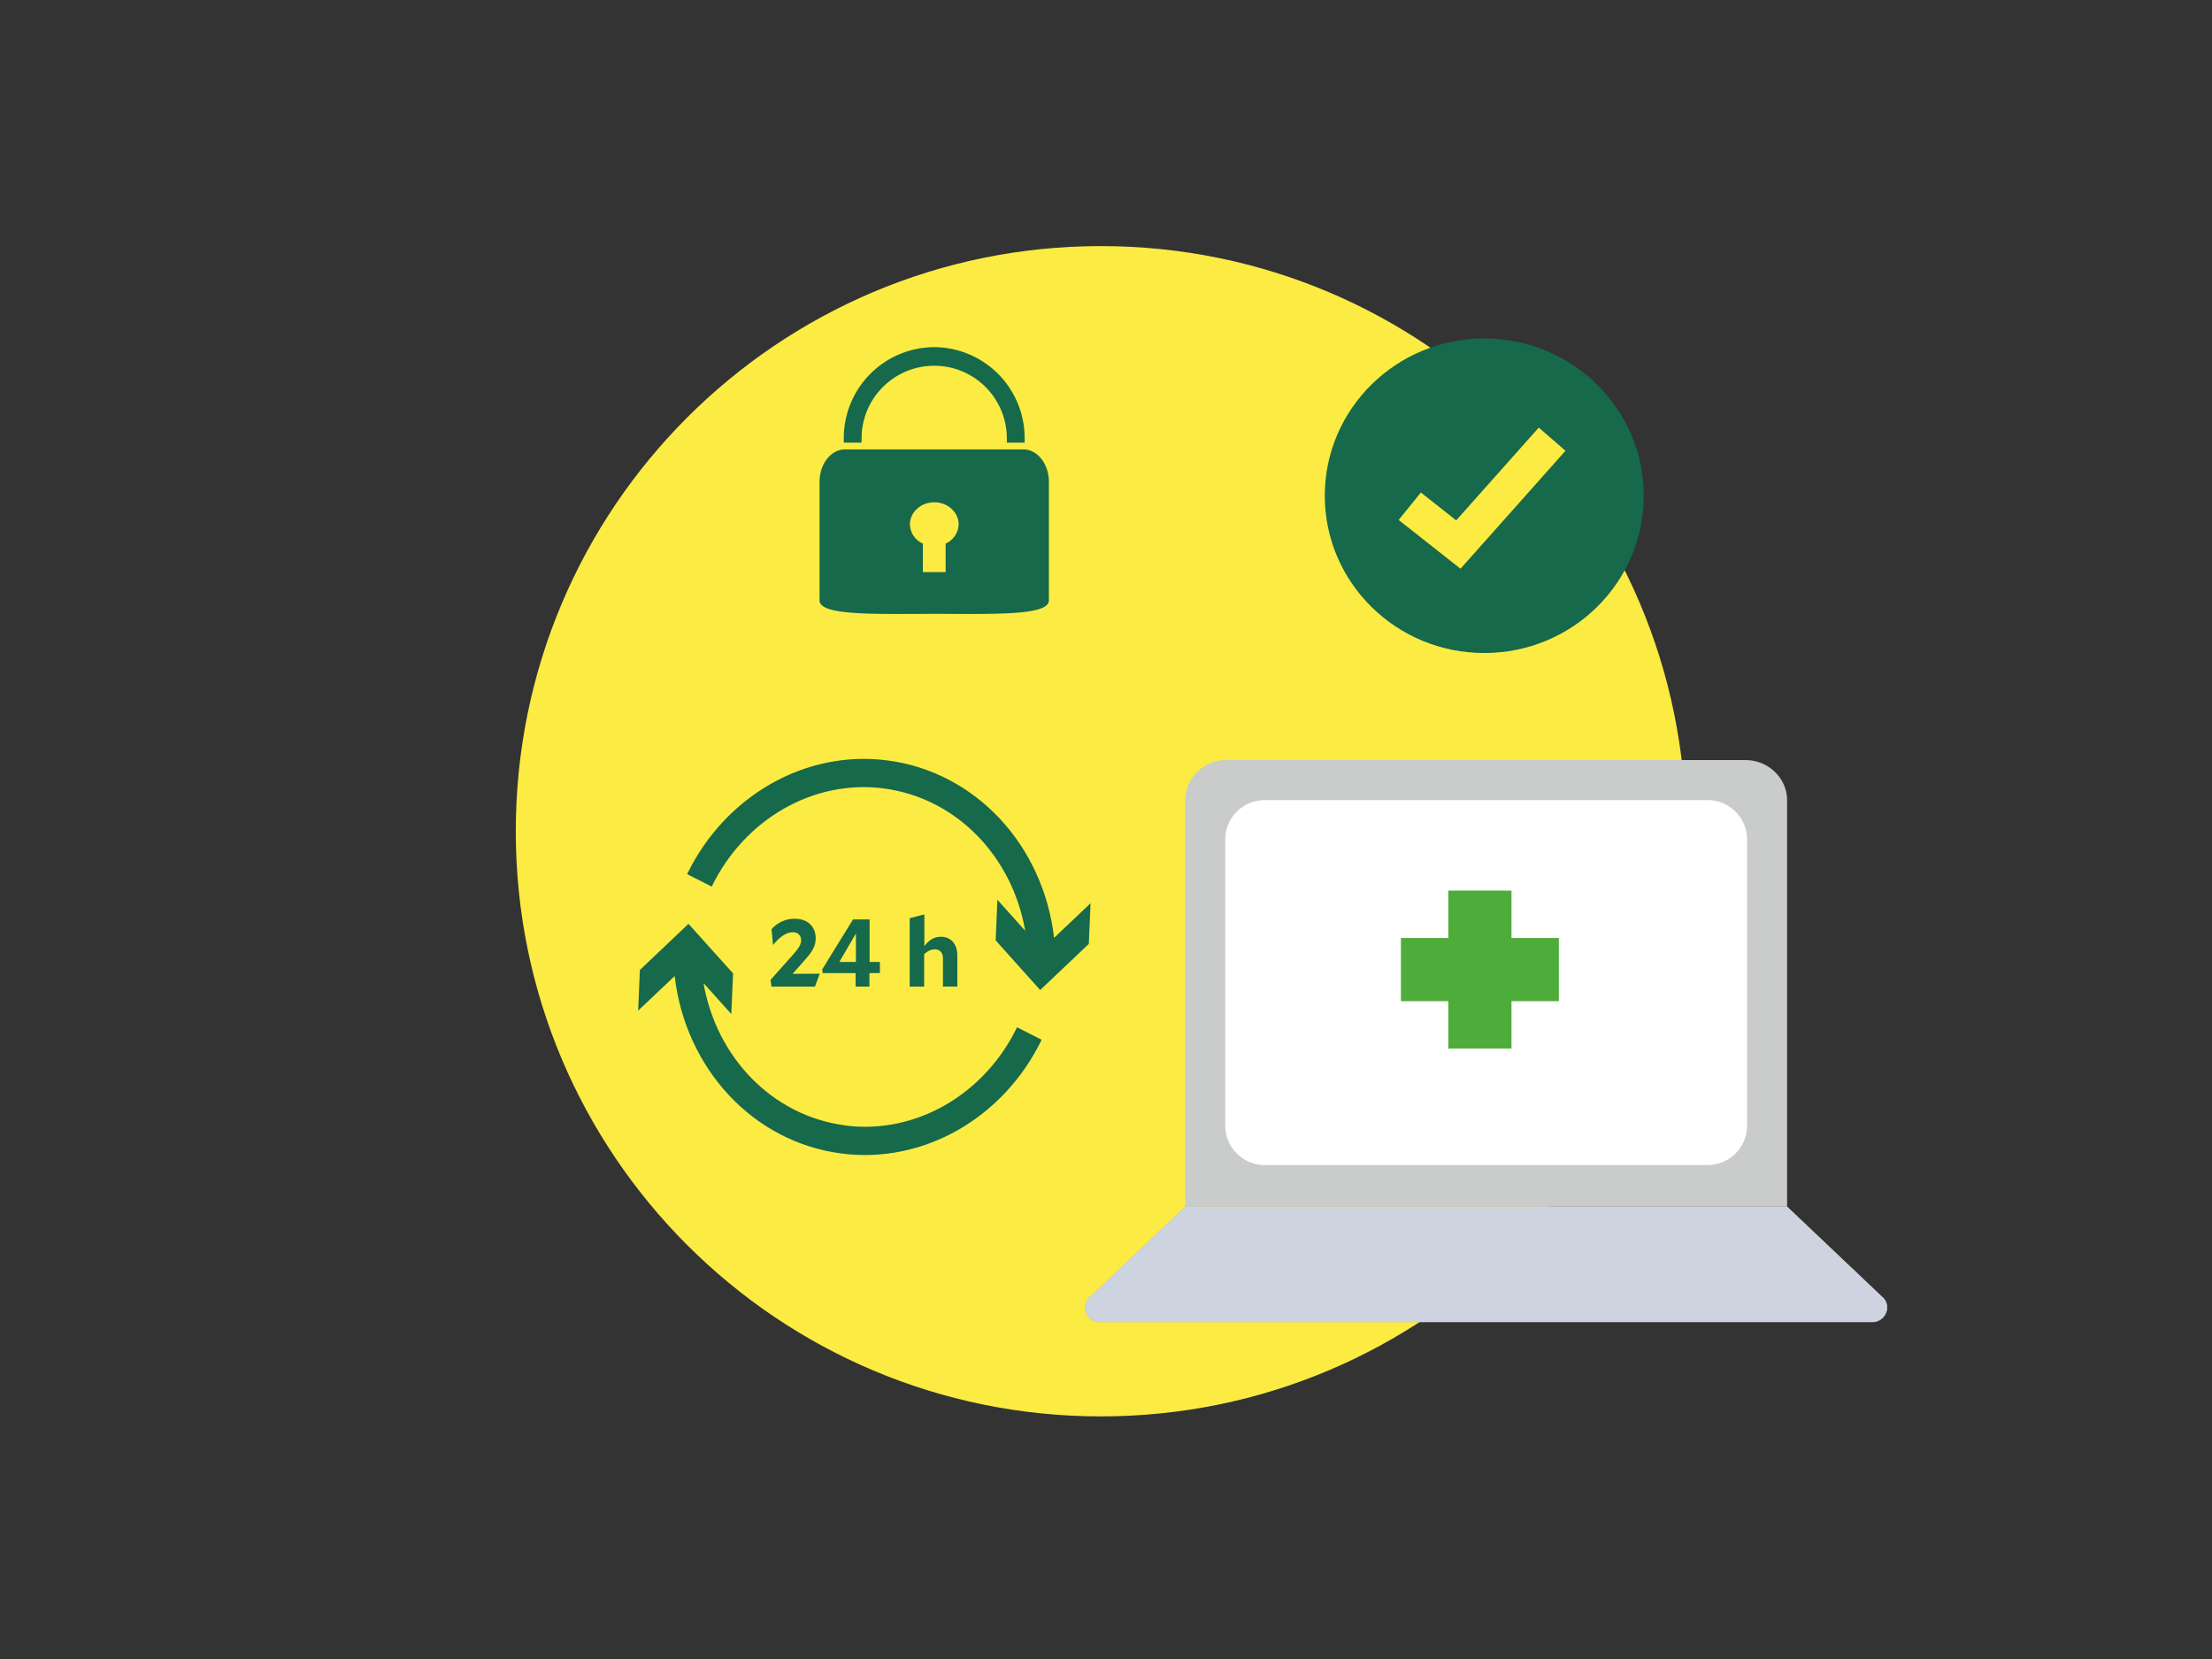 <svg xmlns="http://www.w3.org/2000/svg" viewBox="0 0 800 600"><rect x="0" y="0" width="800" height="600" fill="#333333" stroke="none"/><defs><style>.cls-1{fill:#fbeb43;}.cls-2{fill:#cacbcb;}.cls-3{fill:#fff;}.cls-4{fill:#a5a6a6;}.cls-5{fill:#4ead3a;}.cls-6{fill:#ced4df;}.cls-7{fill:#16694a;}</style></defs><g id="Ebene_2" data-name="Ebene 2"><path class="cls-1" d="M398.15,512.26c116.87,0,211.61-94.74,211.61-211.61S515,89,398.15,89,186.54,183.78,186.54,300.65s94.74,211.61,211.61,211.61Z"/><path class="cls-2" d="M646.33,289.41v147H428.65v-147a14.72,14.72,0,0,1,14.51-14.52H631.22c8.46,0,15.11,6.66,15.11,14.52Z"/><path class="cls-3" d="M457.39,421.35a14.27,14.27,0,0,1-14.26-14.28V303.65a14.27,14.27,0,0,1,14.26-14.28h160.2a14.28,14.28,0,0,1,14.27,14.28V407.07a14.27,14.27,0,0,1-14.27,14.28Z"/><path class="cls-4" d="M646.32,436.39H428.67l-34.46,32.68a5.19,5.19,0,0,0,3.62,9.08H677.15c4.83,0,7.25-6,3.63-9.08l-34.46-32.68Z"/><polygon class="cls-5" points="506.66 362.09 523.8 362.09 523.8 379.23 546.65 379.23 546.65 362.09 563.79 362.09 563.79 339.23 546.65 339.23 546.65 322.09 523.8 322.09 523.8 339.23 506.66 339.23 506.66 362.09 506.66 362.09"/><path class="cls-6" d="M646.32,436.39H428.67l-34.46,32.68a5.19,5.19,0,0,0,3.62,9.08H677.15c4.83,0,7.25-6,3.63-9.08l-34.46-32.68Z"/><path class="cls-7" d="M305.57,407c-26.16-3.45-46.44-24.43-51.14-51.47l10.06,11.21.63-14.7L249,334.12,231.42,350.8l-.62,14.7L244,353c3.9,33.49,28.32,60,60.25,64.17,29.5,3.88,58.63-12.64,72.47-41.12l-8.89-4.51c-11.94,24.56-36.95,38.82-62.24,35.5Z"/><path class="cls-7" d="M319.64,285.15c26.16,3.45,46.44,24.42,51.14,51.47l-10.06-11.21-.62,14.7,16.1,17.94,17.59-16.68.62-14.7-13.18,12.52c-3.9-33.49-28.32-60-60.25-64.17-29.5-3.88-58.63,12.64-72.47,41.12l8.89,4.51c11.94-24.56,37-38.83,62.24-35.5Z"/><path class="cls-7" d="M279,356.83h15.72l1.76-4.68-9.83.06,4.35-4.93c2.79-3.1,4-5.07,4-8,0-4-2.76-7-7.55-7a11.1,11.1,0,0,0-8.41,3.79l.52,5.62h.07c2.38-2.8,4.65-4.52,7.1-4.52a2.76,2.76,0,0,1,3,2.83c0,1.52-.69,2.66-2.62,4.93l-8.44,9.48.34,2.38Zm30.55-8.93h-6l6-10.27V347.9Zm8.68,4v-4h-3.72V332.53h-6l-11.14,18.06.17,1.35h11.9v4.89h5v-4.89Zm19.8-8.56c1.93,0,3,1.25,3,3.28v10.17h5.2V345.59c0-4.34-2.44-6.79-5.92-6.79-2.38,0-4.14,1-6,3.38V330.7L329,332.08v24.75h5.23V345.07c1.52-1.27,2.52-1.69,3.77-1.69Z"/><path class="cls-7" d="M337.87,125.55a32.87,32.87,0,0,0-32.7,33v1.54h6.43v-1.54a26.27,26.27,0,1,1,52.54,0v1.54h6.43v-1.54a32.87,32.87,0,0,0-32.7-33Z"/><path class="cls-7" d="M370.08,162.53H305.65c-5.11,0-9.25,5.25-9.25,11.72v42.92c0,5.61,20.73,4.85,41.47,4.85s41.47.76,41.47-4.85V174.25c0-6.47-4.14-11.72-9.26-11.72ZM342,196.59v10.33h-8.23V196.59a7.85,7.85,0,0,1-4.69-6.93c0-4.4,3.95-8,8.81-8s8.81,3.58,8.81,8a7.85,7.85,0,0,1-4.7,6.93Z"/><path class="cls-7" d="M594.49,179.28c0,31.42-25.82,56.89-57.68,56.89s-57.68-25.47-57.68-56.89S505,122.4,536.81,122.4s57.68,25.47,57.68,56.88Z"/><polygon class="cls-1" points="566.18 163.03 528.21 205.69 505.84 188.05 513.88 178.12 526.65 188.2 556.51 154.65 566.18 163.03 566.18 163.03"/></g></svg>